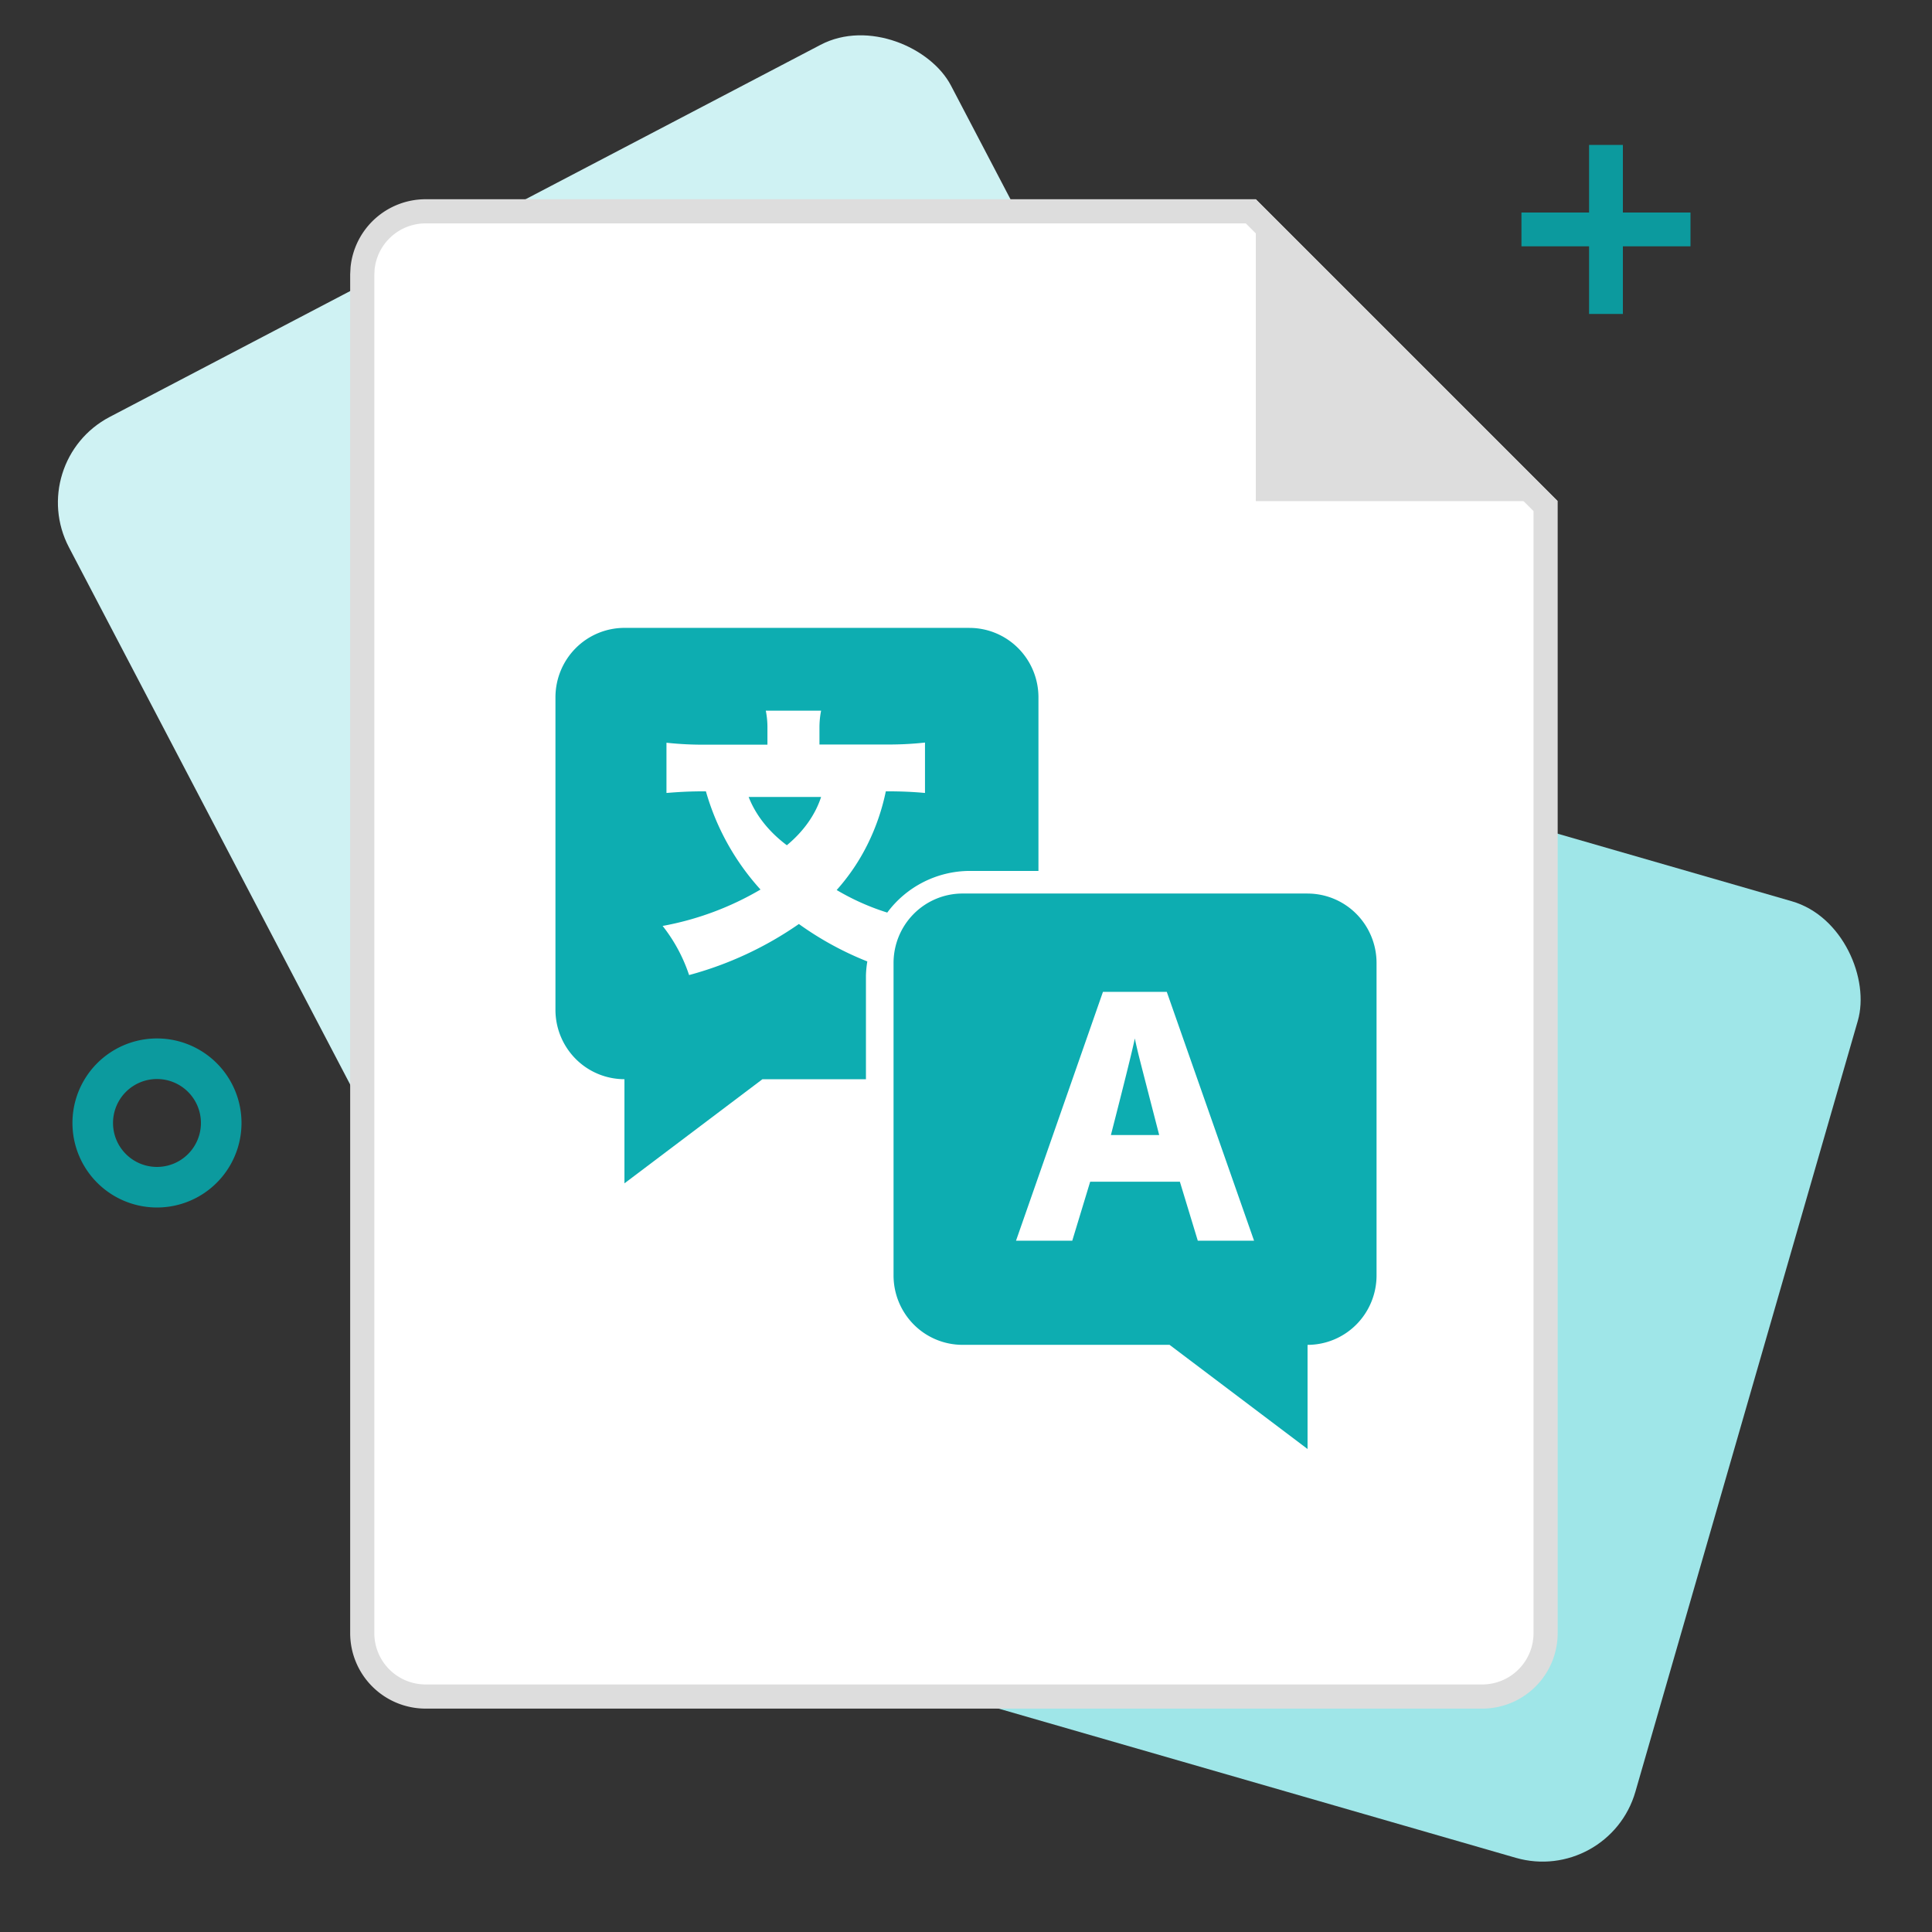 <svg width="80" height="80" fill="none" xmlns="http://www.w3.org/2000/svg">
  <rect width="100%" height="100%" fill="#333333" stroke="none"/>
  <rect x="1" y="19.119" width="41.225" height="41.225" rx="4" transform="rotate(-27.631 1 19.12)" fill="#CFF2F3"/>
  <rect x="38.427" y="27" width="41.225" height="41.225" rx="4" transform="rotate(16.093 38.427 27)" fill="#9FE6E8"/>
  <path d="M17.625 8.75h34.168L64 20.957v46.668a2.625 2.625 0 0 1-2.625 2.625h-43.75A2.625 2.625 0 0 1 15 67.625v-56.25l.014-.269a2.625 2.625 0 0 1 2.611-2.356Z" fill="#fff" stroke="#DDD"/>
  <path d="M54.143 37a2.85 2.85 0 0 1 2.02.842c.536.539.837 1.27.837 2.033v12.938c0 .762-.301 1.493-.837 2.033a2.85 2.85 0 0 1-2.02.842V60l-5.714-4.313h-8.572a2.85 2.85 0 0 1-2.02-.841A2.885 2.885 0 0 1 37 52.813V39.874c0-.763.301-1.494.837-2.033a2.85 2.85 0 0 1 2.02-.842h14.286ZM42.07 51.375h2.33l.742-2.443h3.714l.742 2.443h2.33l-3.614-10.304h-2.643l-3.6 10.304ZM40.143 26a2.85 2.85 0 0 1 2.02.842c.536.539.837 1.27.837 2.033v7.188h-2.857a4.272 4.272 0 0 0-3.404 1.725 9.906 9.906 0 0 1-2.094-.934 8.522 8.522 0 0 0 1.268-1.87c.35-.702.608-1.448.767-2.217.672 0 1.119.022 1.622.068v-2.087c-.55.06-1.103.086-1.657.08h-2.713v-.701c0-.235.022-.47.068-.7h-2.29c.047.236.07.477.068.718v.69h-2.525a13.988 13.988 0 0 1-1.656-.08v2.08c.571-.046.96-.068 1.633-.068a10.203 10.203 0 0 0 2.261 4.067 12.38 12.38 0 0 1-4.053 1.507c.48.608.851 1.297 1.096 2.034a14.626 14.626 0 0 0 4.546-2.114c.878.631 1.83 1.152 2.834 1.55-.032.186-.05.375-.057.564v4.313h-4.286L25.857 49v-4.313a2.849 2.849 0 0 1-2.02-.841A2.885 2.885 0 0 1 23 41.813V28.874c0-.762.301-1.494.837-2.033a2.849 2.849 0 0 1 2.02-.842h14.286Zm6.988 17.62c.064.262.354 1.388.869 3.38h-2c.546-2.127.877-3.46.991-4 .03.153.078.36.14.62ZM34 33c-.241.741-.728 1.428-1.418 2-.747-.56-1.29-1.248-1.582-2h3Z" fill="#0DADB1"/>
  <path d="m52 8.25 6.25 6.25 6.25 6.25H52V8.25Z" fill="#DDD"/>
  <path fill-rule="evenodd" clip-rule="evenodd" d="M10 46.5a3.5 3.5 0 1 1-7 0 3.5 3.5 0 0 1 7 0Zm-5.32 0a1.82 1.82 0 1 0 3.64 0 1.82 1.82 0 0 0-3.64 0ZM65.8 8.8V6h1.4v2.8H70v1.4h-2.8V13h-1.4v-2.8H63V8.8h2.8Z" fill="#0C9A9E"/>
</svg>
